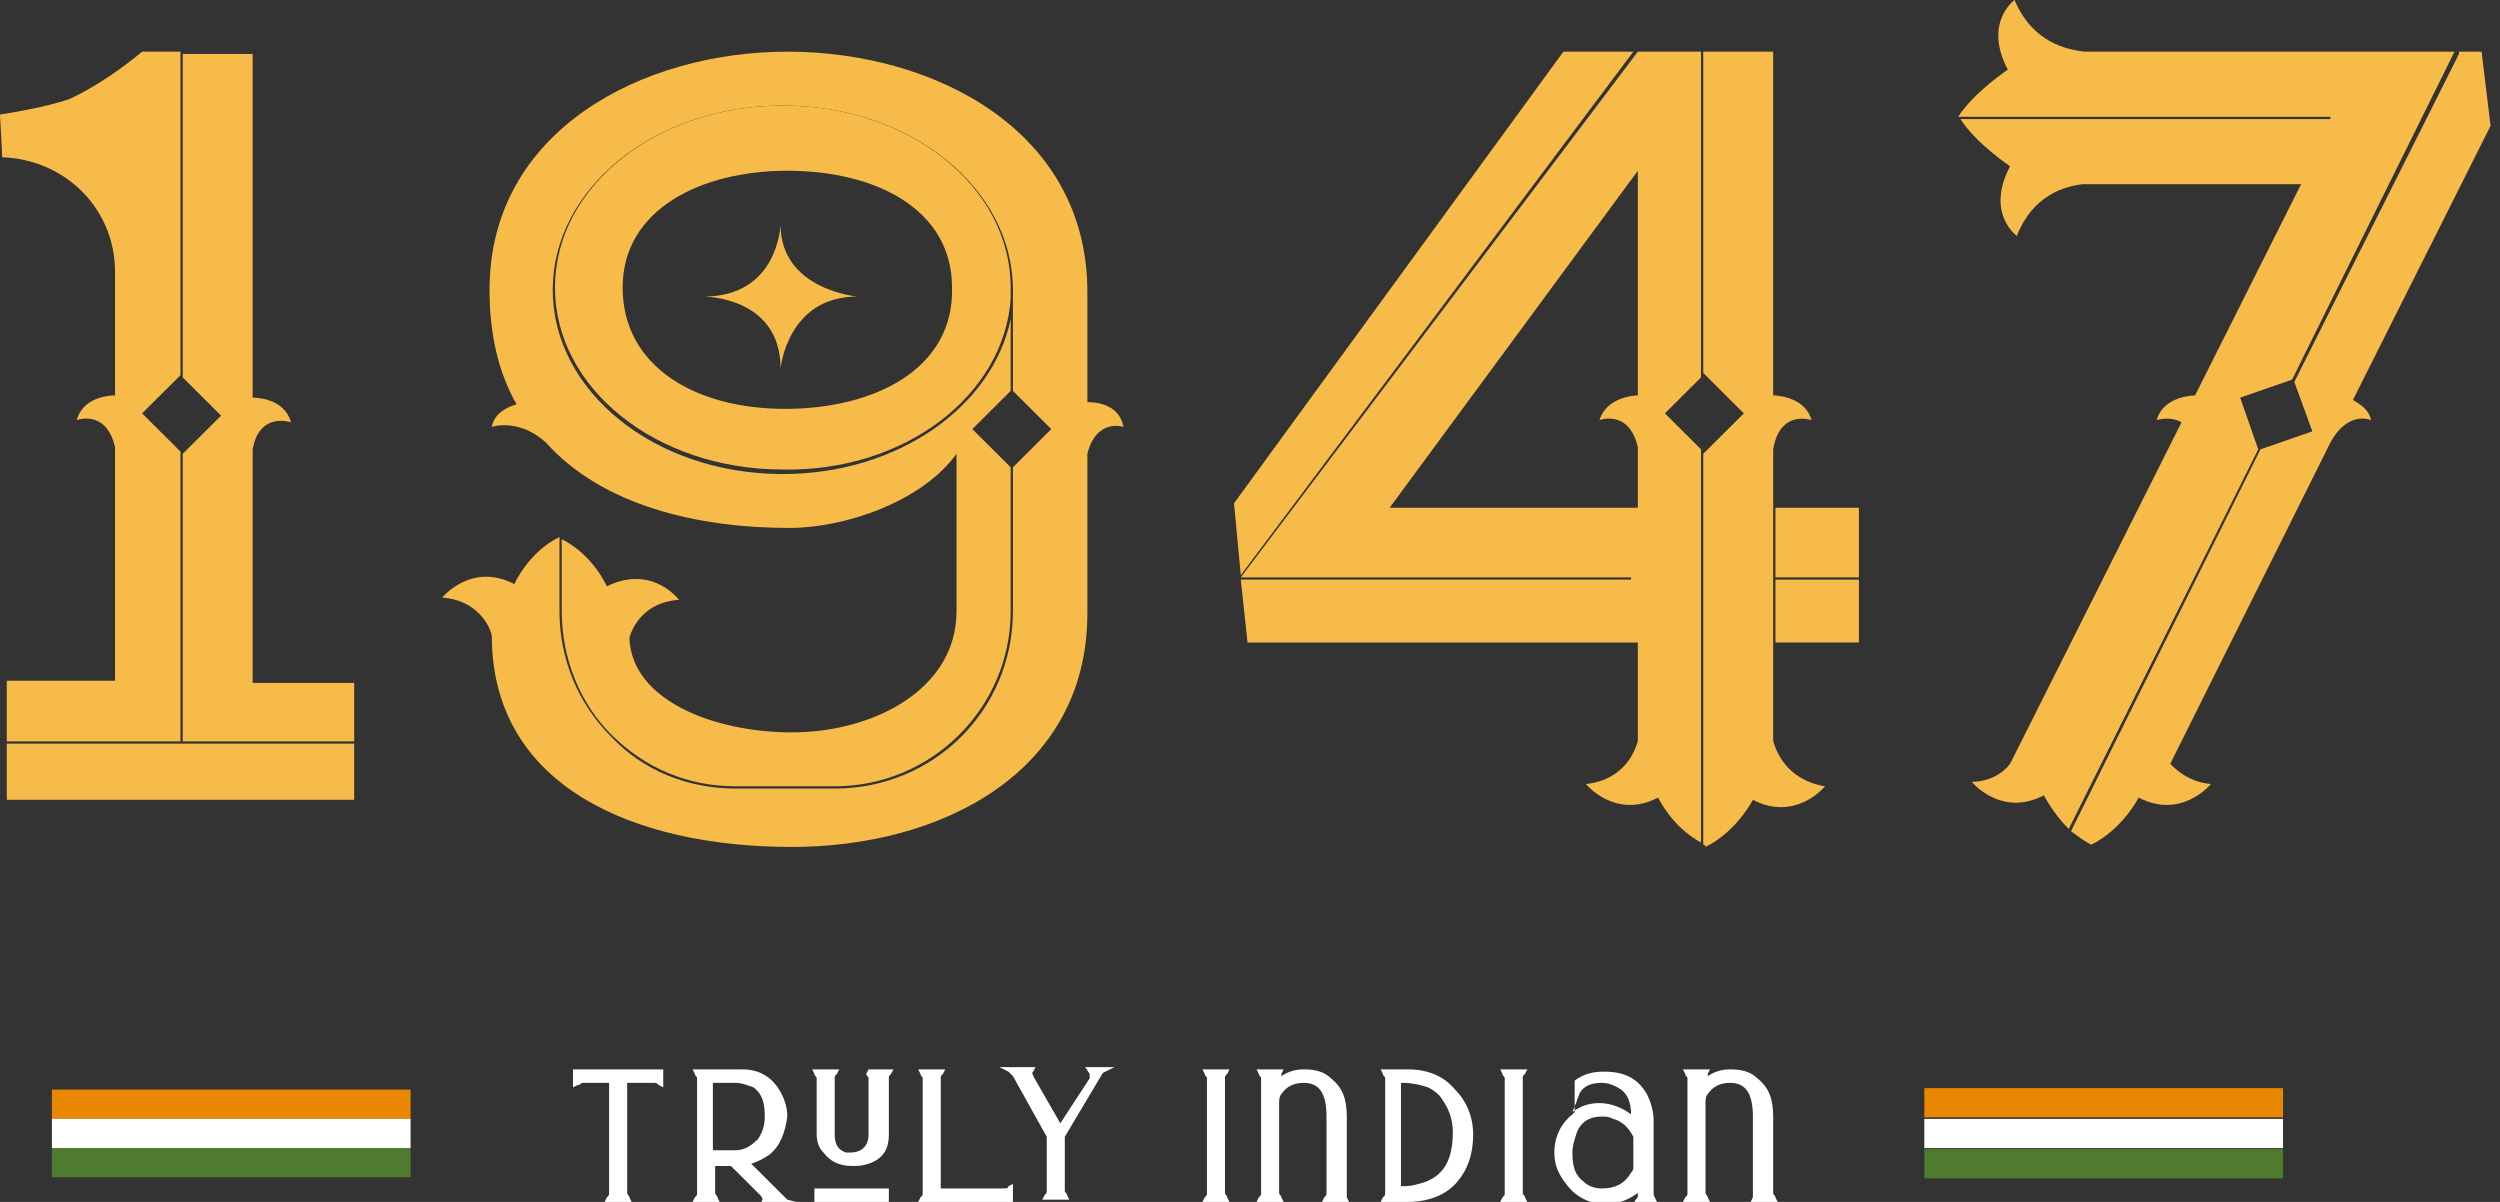 <svg width="104" height="50" viewBox="0 0 104 50" fill="none" xmlns="http://www.w3.org/2000/svg">
<rect x="0" y="0" width="104" height="50" fill="#333333" stroke="none"/>
<g clip-path="url(#clip0)">
<path d="M65.037 2.149L51.335 20.934L51.616 23.925L67.946 2.149H65.037Z" fill="#F6BB49"/>
<path d="M32.471 9.346C32.471 9.346 32.378 12.336 29.281 12.336C29.281 12.336 32.471 12.336 32.471 15.327C32.471 15.327 32.753 12.336 35.662 12.336C35.662 12.336 32.471 12.056 32.471 9.346Z" fill="#F6BB49"/>
<path d="M45.235 16.729V12.149C45.235 5.42 38.853 2.149 32.753 2.149C26.747 2.149 20.365 5.42 20.365 12.056C20.365 13.925 20.741 15.514 21.491 16.822C21.116 16.916 20.553 17.196 20.459 17.757C20.459 17.757 21.585 17.383 22.711 18.411C25.058 21.028 28.999 21.962 32.847 21.962C35.193 21.962 38.384 20.841 39.792 18.878V18.972V25.42C39.792 28.692 36.319 30.467 32.941 30.467C29.75 30.467 26.277 29.159 26.184 26.542C26.277 26.168 26.747 25.047 28.248 24.953C28.248 24.953 27.122 23.458 25.245 24.392C25.245 24.392 24.682 23.084 23.368 22.43V25.42C23.368 27.383 24.119 29.252 25.433 30.561C26.841 31.962 28.624 32.71 30.595 32.71H34.724C38.759 32.71 42.044 29.439 42.044 25.42V19.439L40.449 17.85L42.044 16.262V13.271C41.293 16.916 37.352 19.72 32.565 19.72C27.216 19.72 22.993 16.262 22.993 12.056C22.993 7.85 27.216 4.392 32.565 4.392C37.915 4.392 42.138 7.85 42.138 12.056C42.138 12.243 42.138 12.336 42.138 12.523V16.262L43.733 17.85L42.138 19.439V25.42C42.138 29.533 38.853 32.804 34.724 32.804H30.595C28.624 32.804 26.747 32.056 25.433 30.654C24.025 29.252 23.274 27.383 23.274 25.42V22.43V22.336C21.96 22.991 21.397 24.299 21.397 24.299C19.614 23.364 18.394 24.86 18.394 24.86C19.802 24.953 20.365 25.981 20.459 26.448C20.459 32.71 26.371 35.233 32.941 35.233C39.135 35.233 45.235 32.149 45.235 25.514V18.878C45.61 17.383 46.736 17.757 46.736 17.757C46.549 16.729 45.422 16.729 45.235 16.729Z" fill="#F6BB49"/>
<path d="M42.044 12.43C42.044 12.243 42.044 12.149 42.044 11.962C42.044 7.757 37.821 4.392 32.565 4.392C27.31 4.392 23.087 7.757 23.087 11.962C23.087 16.168 27.31 19.532 32.565 19.532C37.633 19.626 41.762 16.448 42.044 12.43ZM32.659 17.009C28.905 17.009 25.902 15.233 25.902 11.962C25.902 8.691 29.187 7.103 32.753 7.103C36.413 7.103 39.604 8.691 39.604 11.962C39.698 15.327 36.413 17.009 32.659 17.009Z" fill="#F6BB49"/>
<path d="M10.511 18.692C10.793 17.103 12.106 17.57 12.106 17.57C11.825 16.542 10.605 16.542 10.511 16.542V3.458C10.511 2.804 10.511 2.243 10.511 2.243H7.602V15.701L9.197 17.29L7.602 18.878V30.841H14.734V28.411H10.511V18.692Z" fill="#F6BB49"/>
<path d="M4.786 11.308V16.448C4.692 16.448 3.472 16.448 3.191 17.477C3.191 17.477 4.411 17.009 4.786 18.598V28.318H0.282V30.841H7.508V18.785L5.912 17.196L7.508 15.607V2.149H5.912C5.912 2.149 4.505 3.364 2.909 4.112C1.877 4.486 0 4.766 0 4.766L0.094 6.542C2.722 6.635 4.786 8.691 4.786 11.308Z" fill="#F6BB49"/>
<path d="M14.734 30.935H0.282V33.271H14.734V30.935Z" fill="#F6BB49"/>
<path d="M93.191 16.542L95.35 15.794L102.107 2.15H86.716C85.965 2.056 84.557 1.776 83.806 0C83.806 0 82.492 0.935 83.525 2.897C83.525 2.897 82.117 3.832 81.46 4.86H96.945V4.953H81.554C82.211 5.981 83.619 6.916 83.619 6.916C82.586 8.879 83.9 9.813 83.9 9.813C84.557 8.131 85.871 7.757 86.622 7.664H95.725L91.314 16.449C91.314 16.449 90 16.449 89.719 17.477C89.719 17.477 90.282 17.29 90.751 17.57L83.619 31.776C83.337 32.15 82.774 32.523 82.023 32.523C82.023 32.523 83.243 34.019 85.026 33.084C85.026 33.084 85.402 33.832 86.059 34.486L93.942 18.692L93.191 16.542Z" fill="#F6BB49"/>
<path d="M97.883 16.635L103.608 5.234L103.233 2.149H102.294V2.243L95.443 15.888L96.194 17.944L94.036 18.692L86.153 34.579C86.434 34.766 86.622 34.953 86.997 35.14C88.311 34.486 88.968 33.178 88.968 33.178C90.751 34.112 91.971 32.617 91.971 32.617C91.126 32.523 90.657 32.149 90.282 31.776L96.851 18.598C97.602 17.009 98.634 17.477 98.634 17.477C98.54 17.009 98.165 16.822 97.883 16.635Z" fill="#F6BB49"/>
<path d="M77.331 24.019V24.112H73.858V26.729H77.331V21.122H73.858V24.019H77.331Z" fill="#F6BB49"/>
<path d="M70.761 2.149H68.134L51.616 24.019H67.852V24.112H51.616L51.898 26.729H68.134V30.841C68.04 31.121 67.665 32.43 65.975 32.617C65.975 32.617 67.195 34.112 68.978 33.178C68.978 33.178 69.541 34.392 70.761 35.047V18.692L69.26 17.196L70.761 15.701V2.336V2.149ZM68.134 16.448C67.946 16.448 66.82 16.542 66.538 17.477C66.538 17.477 67.758 17.009 68.134 18.598V21.121H57.81L68.134 7.103V16.448Z" fill="#F6BB49"/>
<path d="M73.765 30.841V27.757V20.747V18.692C74.046 17.009 75.36 17.477 75.36 17.477C75.078 16.448 73.765 16.448 73.765 16.448V2.149H70.855V2.243V15.514L72.544 17.196L70.855 18.878V35.14C70.855 35.14 70.949 35.14 70.949 35.233C72.263 34.579 72.92 33.271 72.92 33.271C74.703 34.206 75.923 32.71 75.923 32.71C74.234 32.43 73.858 31.121 73.765 30.841Z" fill="#F6BB49"/>
<path d="M23.837 45.234L24.025 45.14C24.119 45.14 24.213 45.047 24.213 45.047H25.339C25.339 45.047 25.339 45.14 25.339 45.234V49.626C25.339 49.72 25.339 49.72 25.245 49.813L25.151 50H26.277L26.184 49.813C26.184 49.72 26.09 49.72 26.09 49.626V45.047H27.216C27.31 45.047 27.31 45.047 27.404 45.14L27.591 45.234V44.486H23.837V45.234Z" fill="white"/>
<path d="M32.378 49.533L31.251 48.411C31.533 48.318 31.721 48.224 32.002 48.038C32.471 47.664 32.659 47.103 32.753 46.449C32.753 45.981 32.565 45.514 32.284 45.14C31.908 44.673 31.439 44.486 30.876 44.486H28.811L28.905 44.673C28.905 44.767 28.999 44.767 28.999 44.86V49.626C28.999 49.72 28.999 49.72 28.905 49.813L28.811 50H29.938L29.844 49.813C29.844 49.72 29.75 49.72 29.75 49.626V48.505H30.407L31.627 49.72C31.721 49.813 31.721 49.907 31.721 49.907L31.627 50.094H32.659H33.504L32.753 49.907C32.659 49.813 32.565 49.72 32.378 49.533ZM29.656 45.047H30.595C30.876 45.047 31.064 45.14 31.345 45.234C31.721 45.514 31.814 45.888 31.814 46.449C31.814 46.822 31.721 47.103 31.533 47.383C31.251 47.664 30.97 47.851 30.595 47.851H29.656V45.047Z" fill="white"/>
<path d="M36.976 49.439H33.879V50H36.976V49.439Z" fill="white"/>
<path d="M36.038 44.673C36.038 44.767 36.132 44.767 36.132 44.86V47.196C36.132 47.664 35.85 47.944 35.381 47.944C35.287 47.944 35.193 47.944 35.193 47.944C34.911 47.851 34.724 47.664 34.724 47.196V44.86C34.724 44.767 34.724 44.767 34.818 44.673L34.911 44.486H33.785L33.879 44.673C33.879 44.767 33.973 44.767 33.973 44.86V47.196C33.973 47.477 34.067 47.757 34.255 47.944C34.536 48.318 34.911 48.505 35.474 48.505C35.662 48.505 35.85 48.505 36.132 48.411C36.695 48.224 36.976 47.851 36.976 47.196V44.86C36.976 44.767 36.976 44.767 37.07 44.673L37.164 44.486H36.132L36.038 44.673Z" fill="white"/>
<path d="M41.762 49.439H39.135V44.86C39.135 44.767 39.135 44.767 39.228 44.673L39.322 44.486H38.196L38.29 44.673C38.29 44.767 38.384 44.767 38.384 44.86V49.626C38.384 49.72 38.384 49.72 38.29 49.813L38.196 50H42.138V49.252L41.95 49.346C41.95 49.439 41.856 49.439 41.762 49.439Z" fill="white"/>
<path d="M45.329 44.673C45.329 44.673 45.329 44.766 45.329 44.86L44.109 46.729L42.982 44.766C42.982 44.673 42.889 44.673 42.982 44.58L43.076 44.393H41.575L41.95 44.58C41.95 44.58 42.044 44.673 42.138 44.766L43.545 47.29V49.533C43.545 49.626 43.545 49.626 43.452 49.72L43.358 49.907H44.484L44.39 49.72C44.39 49.626 44.296 49.626 44.296 49.533V47.29L45.798 44.766C45.892 44.58 45.986 44.58 45.986 44.58L46.361 44.393H45.141L45.329 44.673Z" fill="white"/>
<path d="M51.053 44.673L51.147 44.486H50.021L50.115 44.673C50.115 44.767 50.209 44.767 50.209 44.86V49.626C50.209 49.72 50.209 49.72 50.115 49.813L50.021 50H51.147L51.053 49.813C51.053 49.72 50.959 49.72 50.959 49.626V44.86C50.959 44.767 50.959 44.767 51.053 44.673Z" fill="white"/>
<path d="M56.027 49.626V46.449C56.027 45.701 55.84 45.234 55.37 44.86C55.089 44.58 54.713 44.486 54.244 44.486C53.869 44.486 53.587 44.58 53.306 44.767V44.673L53.4 44.486H52.273L52.367 44.673C52.367 44.767 52.461 44.767 52.461 44.86V49.626C52.461 49.72 52.461 49.72 52.367 49.813L52.273 50H53.4L53.306 49.813C53.306 49.72 53.212 49.72 53.212 49.626V45.888C53.212 45.794 53.212 45.608 53.306 45.514C53.493 45.234 53.775 45.047 54.244 45.047C54.901 45.047 55.183 45.514 55.183 46.449V49.626C55.183 49.72 55.183 49.72 55.089 49.813L54.995 50H56.121L56.027 49.813C56.027 49.72 56.027 49.72 56.027 49.626Z" fill="white"/>
<path d="M58.561 44.486H57.435L57.529 44.673C57.529 44.767 57.623 44.767 57.623 44.86V49.626C57.623 49.72 57.623 49.72 57.529 49.813L57.435 50H58.561C59.406 50 60.157 49.72 60.626 49.159C61.095 48.598 61.283 47.944 61.283 47.196C61.283 46.449 61.001 45.794 60.532 45.327C60.063 44.767 59.406 44.486 58.561 44.486ZM58.28 45.047H58.373C58.749 45.047 59.124 45.14 59.406 45.234C59.593 45.327 59.875 45.514 59.969 45.701C60.25 46.075 60.438 46.542 60.438 47.103C60.438 48.224 60.063 48.879 59.312 49.159C59.03 49.252 58.749 49.346 58.373 49.346H58.28V45.047Z" fill="white"/>
<path d="M63.441 44.673L63.535 44.486H62.409L62.503 44.673C62.503 44.767 62.597 44.767 62.597 44.86V49.626C62.597 49.72 62.597 49.72 62.503 49.813L62.409 50H63.535L63.441 49.813C63.441 49.72 63.347 49.72 63.347 49.626V44.86C63.347 44.767 63.347 44.767 63.441 44.673Z" fill="white"/>
<path d="M68.791 49.626V46.636C68.791 46.262 68.697 45.888 68.509 45.514C68.134 44.86 67.571 44.58 66.726 44.58C66.257 44.58 65.881 44.673 65.506 44.953V46.262L65.412 46.355C64.943 46.729 64.661 47.29 64.661 47.944C64.661 48.505 64.849 48.879 65.224 49.346C65.6 49.813 66.163 50.094 66.82 50.094C67.289 50.094 67.758 49.907 68.134 49.626V49.72C68.134 49.813 68.134 49.813 68.04 49.907L67.946 50.094H68.978L68.884 49.907C68.791 49.72 68.791 49.72 68.791 49.626ZM66.632 46.449C66.82 46.449 66.914 46.449 67.101 46.542C67.477 46.636 67.758 46.916 67.946 47.29V48.598C67.946 48.692 67.852 48.785 67.852 48.785C67.571 49.252 67.195 49.439 66.632 49.439C66.35 49.439 66.069 49.346 65.881 49.159C65.506 48.879 65.412 48.505 65.412 47.944C65.412 47.664 65.506 47.383 65.6 47.103C65.787 46.636 66.163 46.449 66.632 46.449ZM65.6 45.794C65.6 45.701 65.694 45.608 65.694 45.514C65.881 45.14 66.257 45.047 66.632 45.047C66.914 45.047 67.101 45.14 67.289 45.234C67.664 45.421 67.852 45.794 67.852 46.355C67.477 46.075 67.007 45.888 66.538 45.888C66.163 45.888 65.787 45.981 65.412 46.262L65.6 45.794Z" fill="white"/>
<path d="M72.92 49.813L72.826 50H73.952L73.858 49.813C73.858 49.72 73.764 49.72 73.764 49.626V46.449C73.764 45.701 73.577 45.234 73.108 44.86C72.826 44.58 72.451 44.486 71.981 44.486C71.606 44.486 71.325 44.58 71.043 44.767V44.673L71.137 44.486H70.011L70.105 44.673C70.105 44.767 70.198 44.767 70.198 44.86V49.626C70.198 49.72 70.198 49.72 70.105 49.813L70.011 50H71.137L71.043 49.813C71.043 49.72 70.949 49.72 70.949 49.626V45.888C70.949 45.794 70.949 45.608 71.043 45.514C71.231 45.234 71.512 45.047 71.981 45.047C72.638 45.047 72.92 45.514 72.92 46.449V49.626C72.92 49.72 72.92 49.72 72.92 49.813Z" fill="white"/>
<path d="M17.08 45.327H2.159V46.542H17.08V45.327Z" fill="#EA8700"/>
<path d="M17.08 47.757H2.159V48.972H17.08V47.757Z" fill="#4F7B2E"/>
<path d="M17.08 46.542H2.159V47.757H17.08V46.542Z" fill="white"/>
<path d="M80.052 46.482L94.974 46.482L94.974 45.267L80.052 45.267L80.052 46.482Z" fill="#EA8700"/>
<path d="M80.052 49.02L94.974 49.02L94.974 47.805L80.052 47.805L80.052 49.02Z" fill="#4F7B2E"/>
<path d="M80.052 47.762L94.974 47.762L94.974 46.547L80.052 46.547L80.052 47.762Z" fill="white"/>
</g>
<defs>
<clipPath id="clip0">
<rect width="103.608" height="50" fill="white"/>
</clipPath>
</defs>
</svg>
